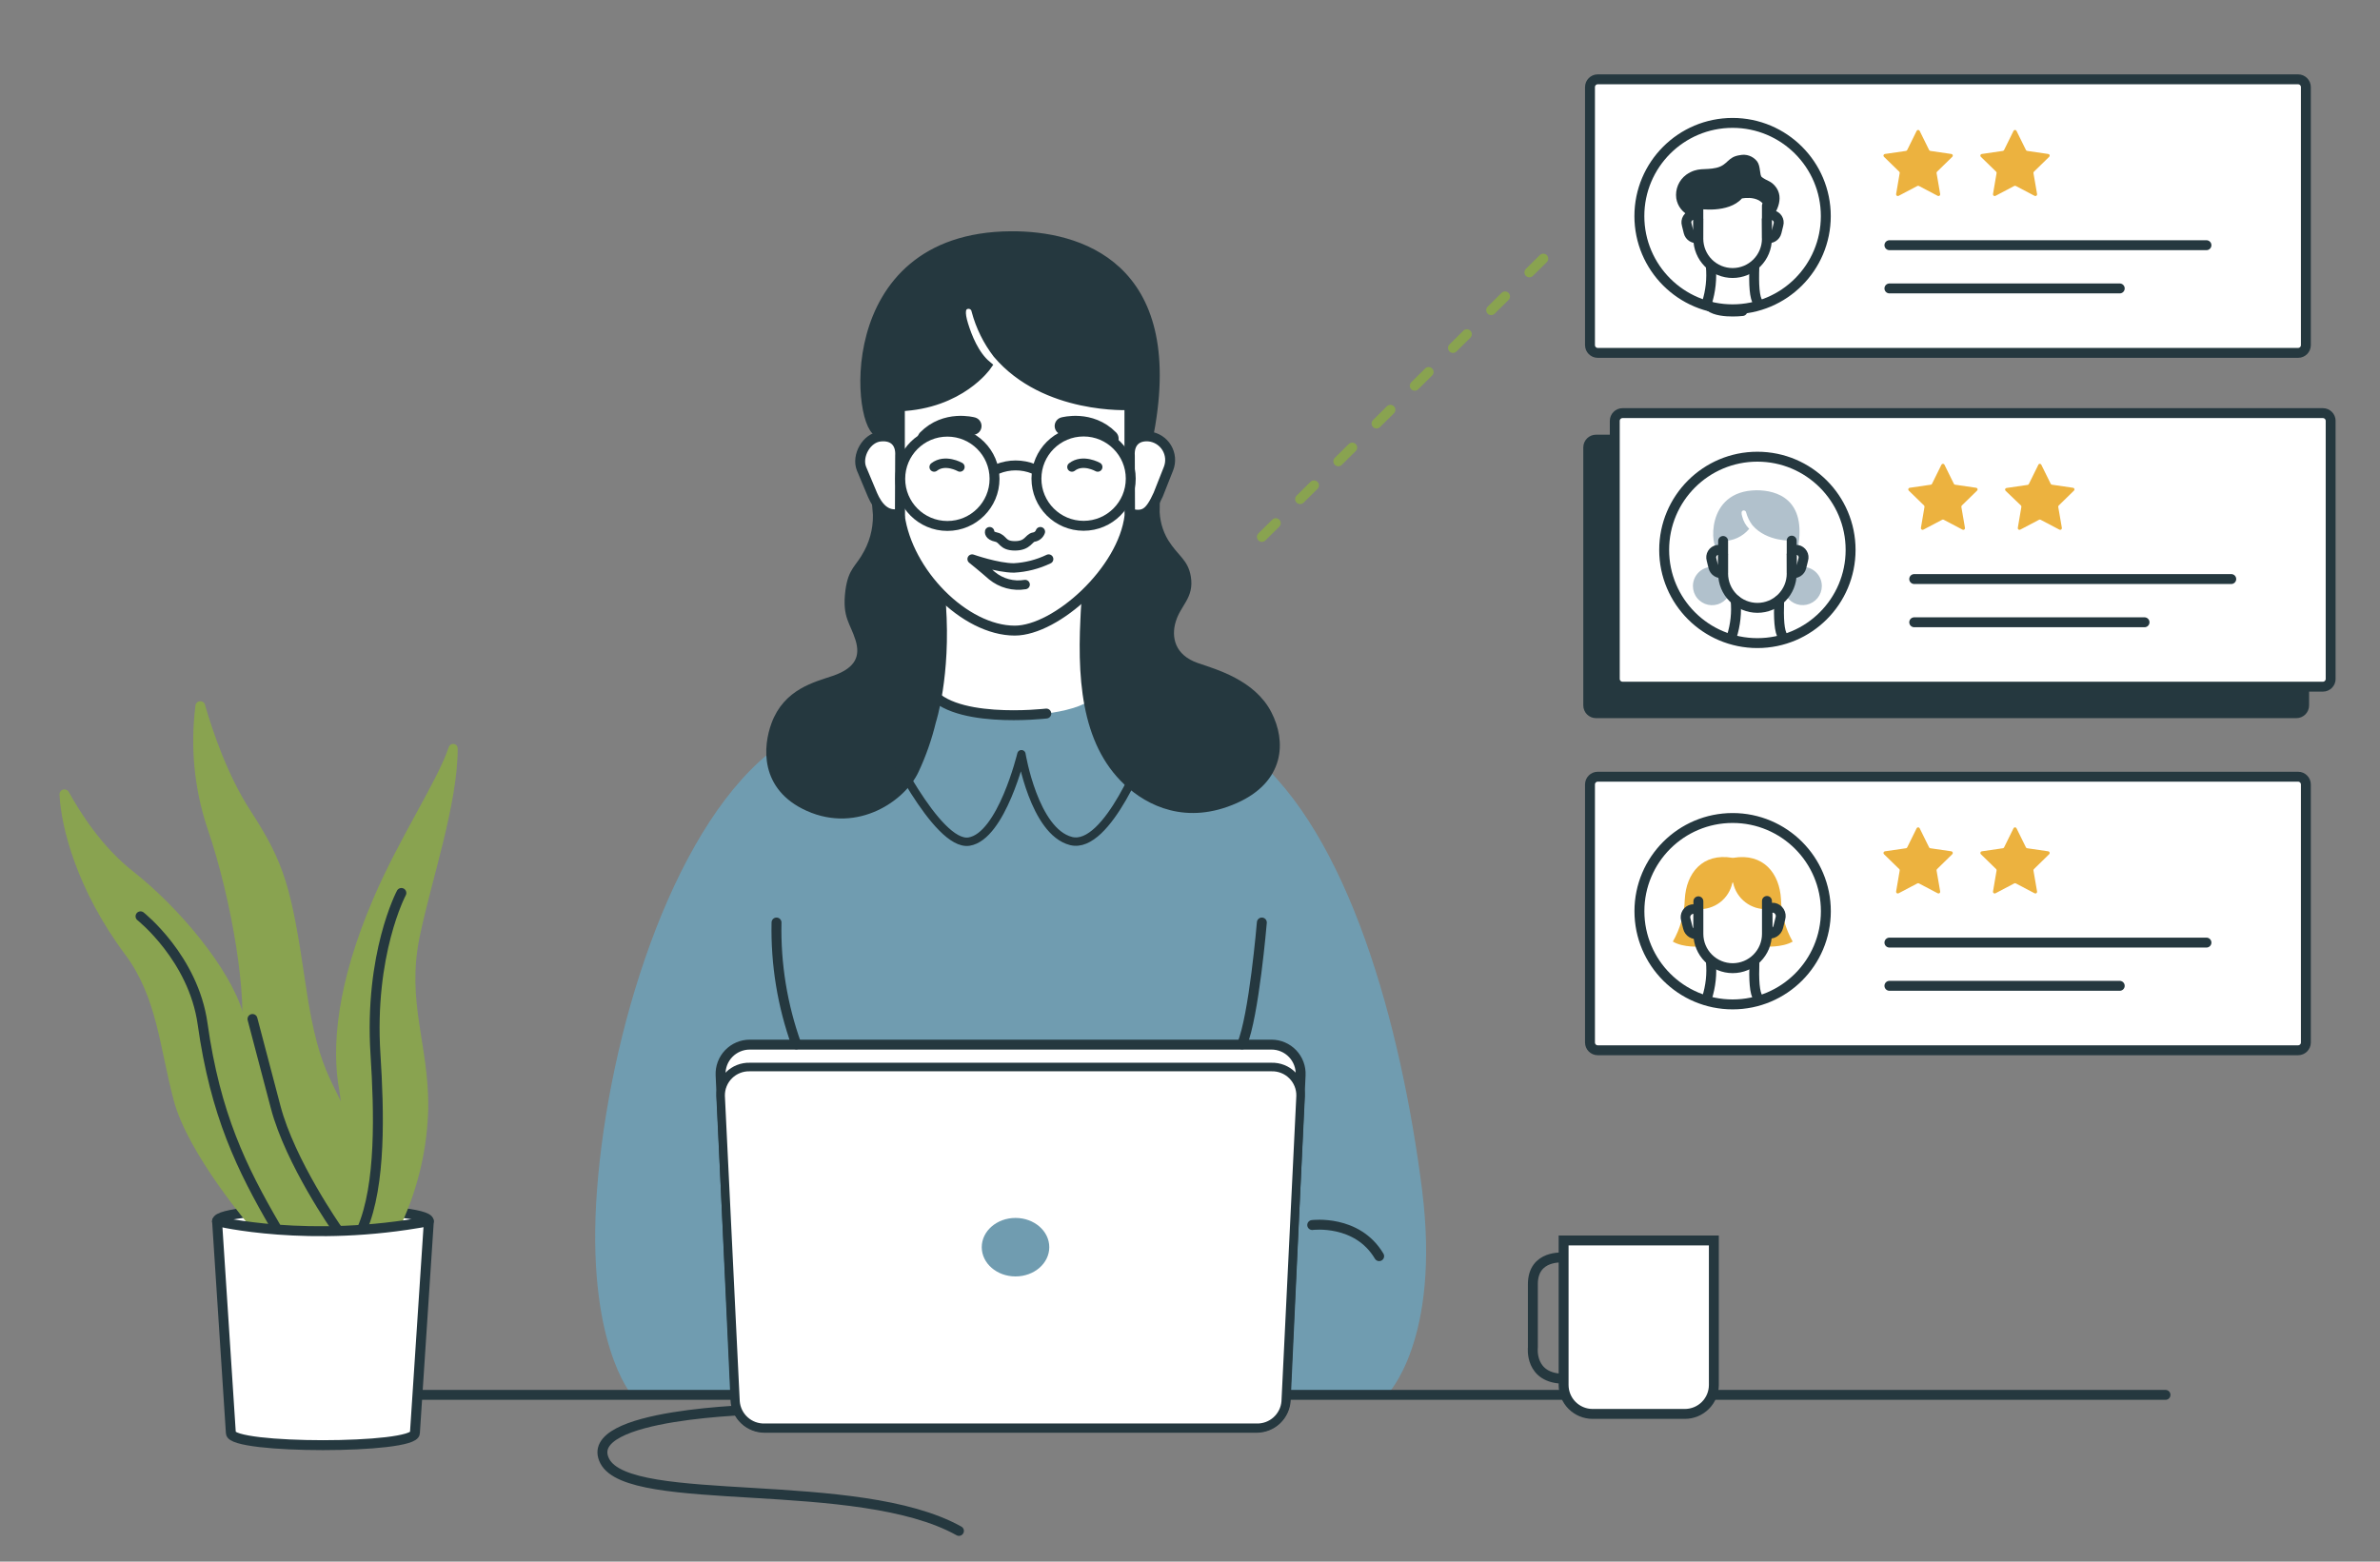 <svg width="480" height="315" viewBox="0 0 480 315" fill="none" xmlns="http://www.w3.org/2000/svg">
<rect x="0" y="0" width="480" height="315" fill="#808080" stroke="none"/>
<g clip-path="url(#clip0_922_13331)">
<path d="M463.13 88.68H321.89C321.023 88.68 320.32 89.383 320.32 90.25V142.29C320.32 143.157 321.023 143.86 321.89 143.86H463.13C463.997 143.86 464.7 143.157 464.7 142.29V90.25C464.7 89.383 463.997 88.68 463.13 88.68Z" fill="#25383F" stroke="#25383F" stroke-width="2" stroke-miterlimit="10"/>
<path d="M468.48 83.33H327.24C326.373 83.33 325.67 84.033 325.67 84.9V136.94C325.67 137.807 326.373 138.51 327.24 138.51H468.48C469.347 138.51 470.05 137.807 470.05 136.94V84.9C470.05 84.033 469.347 83.33 468.48 83.33Z" fill="white" stroke="#25383F" stroke-width="2" stroke-miterlimit="10"/>
<path d="M392.16 93.74L394.06 97.59C394.081 97.64 394.116 97.683 394.16 97.715C394.204 97.746 394.256 97.766 394.31 97.77L398.56 98.39C398.622 98.398 398.681 98.424 398.729 98.465C398.777 98.505 398.812 98.558 398.831 98.618C398.85 98.678 398.852 98.742 398.835 98.802C398.819 98.863 398.786 98.918 398.74 98.96L395.67 101.96C395.63 101.998 395.6 102.045 395.583 102.098C395.566 102.15 395.561 102.206 395.57 102.26L396.3 106.49C396.308 106.551 396.3 106.614 396.275 106.671C396.251 106.728 396.211 106.777 396.161 106.813C396.11 106.849 396.051 106.871 395.989 106.876C395.927 106.88 395.865 106.868 395.81 106.84L392.01 104.84C391.964 104.811 391.91 104.795 391.855 104.795C391.8 104.795 391.746 104.811 391.7 104.84L387.9 106.84C387.845 106.868 387.783 106.88 387.721 106.876C387.659 106.871 387.6 106.849 387.549 106.813C387.499 106.777 387.459 106.728 387.434 106.671C387.41 106.614 387.401 106.551 387.41 106.49L388.13 102.26C388.141 102.207 388.139 102.151 388.123 102.099C388.107 102.046 388.079 101.999 388.04 101.96L384.96 98.96C384.914 98.917 384.88 98.861 384.865 98.8C384.849 98.739 384.851 98.674 384.871 98.614C384.891 98.554 384.928 98.501 384.978 98.461C385.027 98.421 385.087 98.397 385.15 98.39L389.4 97.77C389.454 97.764 389.505 97.745 389.549 97.713C389.593 97.682 389.628 97.639 389.65 97.59L391.55 93.74C391.578 93.683 391.621 93.635 391.675 93.602C391.729 93.568 391.791 93.55 391.855 93.55C391.918 93.55 391.981 93.568 392.035 93.602C392.088 93.635 392.132 93.683 392.16 93.74V93.74Z" fill="#ECB23F"/>
<path d="M411.69 93.74L413.59 97.59C413.615 97.639 413.652 97.682 413.697 97.713C413.742 97.745 413.795 97.764 413.85 97.77L418.09 98.39C418.153 98.397 418.213 98.421 418.262 98.461C418.312 98.501 418.348 98.554 418.368 98.614C418.388 98.674 418.391 98.739 418.375 98.8C418.359 98.861 418.326 98.917 418.28 98.96L415.21 101.96C415.17 101.998 415.14 102.045 415.123 102.098C415.106 102.15 415.101 102.206 415.11 102.26L415.84 106.49C415.848 106.552 415.84 106.614 415.815 106.671C415.791 106.728 415.751 106.777 415.701 106.813C415.65 106.849 415.591 106.871 415.529 106.876C415.467 106.88 415.405 106.868 415.35 106.84L411.55 104.84C411.504 104.811 411.45 104.795 411.395 104.795C411.34 104.795 411.286 104.811 411.24 104.84L407.44 106.84C407.385 106.868 407.323 106.88 407.261 106.876C407.199 106.871 407.14 106.849 407.089 106.813C407.039 106.777 406.999 106.728 406.975 106.671C406.95 106.614 406.942 106.552 406.95 106.49L407.67 102.26C407.679 102.207 407.675 102.152 407.659 102.1C407.644 102.048 407.617 102 407.58 101.96L404.49 99C404.444 98.957 404.411 98.901 404.395 98.84C404.379 98.779 404.381 98.714 404.401 98.654C404.421 98.594 404.458 98.541 404.508 98.501C404.557 98.461 404.617 98.437 404.68 98.43L408.93 97.81C408.984 97.805 409.035 97.785 409.079 97.753C409.123 97.722 409.158 97.679 409.18 97.63L411.08 93.78C411.101 93.718 411.139 93.663 411.191 93.623C411.243 93.583 411.306 93.559 411.371 93.555C411.437 93.551 411.502 93.566 411.559 93.599C411.616 93.632 411.661 93.681 411.69 93.74V93.74Z" fill="#ECB23F"/>
<path d="M386.06 116.8H450" stroke="#25383F" stroke-width="2" stroke-miterlimit="10" stroke-linecap="round"/>
<path d="M386.06 125.52H432.51" stroke="#25383F" stroke-width="2" stroke-miterlimit="10" stroke-linecap="round"/>
<path d="M463.48 156.67H322.24C321.373 156.67 320.67 157.373 320.67 158.24V210.28C320.67 211.147 321.373 211.85 322.24 211.85H463.48C464.347 211.85 465.05 211.147 465.05 210.28V158.24C465.05 157.373 464.347 156.67 463.48 156.67Z" fill="white" stroke="#25383F" stroke-width="2" stroke-miterlimit="10"/>
<path d="M387.16 167.07L389.06 170.92C389.081 170.97 389.116 171.013 389.16 171.045C389.204 171.076 389.256 171.096 389.31 171.1L393.56 171.72C393.622 171.73 393.68 171.758 393.728 171.799C393.775 171.841 393.81 171.895 393.829 171.955C393.847 172.015 393.849 172.079 393.833 172.14C393.818 172.201 393.785 172.256 393.74 172.3L390.67 175.3C390.63 175.338 390.6 175.386 390.583 175.438C390.566 175.49 390.561 175.546 390.57 175.6L391.3 179.83C391.311 179.892 391.304 179.956 391.28 180.015C391.256 180.073 391.217 180.124 391.166 180.161C391.115 180.199 391.055 180.221 390.992 180.226C390.929 180.231 390.866 180.219 390.81 180.19L387.01 178.19C386.962 178.166 386.909 178.153 386.855 178.153C386.801 178.153 386.748 178.166 386.7 178.19L382.9 180.19C382.844 180.219 382.781 180.231 382.718 180.226C382.655 180.221 382.595 180.199 382.544 180.161C382.493 180.124 382.453 180.073 382.43 180.015C382.406 179.956 382.399 179.892 382.41 179.83L383.13 175.6C383.141 175.547 383.139 175.491 383.123 175.439C383.107 175.386 383.079 175.339 383.04 175.3L379.96 172.3C379.914 172.256 379.882 172.199 379.867 172.138C379.852 172.076 379.855 172.011 379.874 171.951C379.894 171.891 379.93 171.837 379.979 171.796C380.028 171.755 380.087 171.729 380.15 171.72L384.4 171.1C384.454 171.094 384.505 171.075 384.549 171.043C384.593 171.012 384.628 170.969 384.65 170.92L386.55 167.07C386.578 167.013 386.621 166.965 386.675 166.932C386.729 166.898 386.791 166.88 386.855 166.88C386.918 166.88 386.981 166.898 387.035 166.932C387.088 166.965 387.132 167.013 387.16 167.07Z" fill="#ECB23F"/>
<path d="M406.69 167.07L408.59 170.92C408.615 170.969 408.652 171.012 408.697 171.043C408.742 171.075 408.795 171.094 408.85 171.1L413.09 171.72C413.153 171.729 413.212 171.755 413.261 171.796C413.31 171.837 413.346 171.89 413.366 171.951C413.385 172.011 413.388 172.076 413.373 172.138C413.358 172.199 413.325 172.256 413.28 172.3L410.21 175.3C410.17 175.338 410.14 175.385 410.123 175.438C410.106 175.49 410.101 175.546 410.11 175.6L410.84 179.83C410.851 179.892 410.844 179.956 410.82 180.015C410.797 180.073 410.757 180.124 410.706 180.161C410.655 180.199 410.595 180.221 410.532 180.226C410.469 180.231 410.406 180.219 410.35 180.19L406.55 178.19C406.502 178.165 406.449 178.153 406.395 178.153C406.341 178.153 406.288 178.165 406.24 178.19L402.44 180.19C402.384 180.219 402.321 180.231 402.258 180.226C402.195 180.221 402.135 180.199 402.084 180.161C402.033 180.124 401.993 180.073 401.97 180.015C401.946 179.956 401.939 179.892 401.95 179.83L402.67 175.6C402.679 175.546 402.675 175.492 402.659 175.44C402.644 175.388 402.617 175.34 402.58 175.3L399.5 172.3C399.455 172.256 399.422 172.199 399.407 172.138C399.392 172.076 399.395 172.011 399.414 171.951C399.434 171.89 399.47 171.837 399.519 171.796C399.568 171.755 399.627 171.729 399.69 171.72L403.94 171.1C403.994 171.094 404.045 171.075 404.089 171.043C404.133 171.012 404.168 170.969 404.19 170.92L406.09 167.07C406.116 167.013 406.159 166.964 406.212 166.93C406.265 166.896 406.327 166.877 406.39 166.877C406.453 166.877 406.515 166.896 406.568 166.93C406.621 166.964 406.664 167.013 406.69 167.07Z" fill="#ECB23F"/>
<path d="M381.06 190.13H445" stroke="#25383F" stroke-width="2" stroke-miterlimit="10" stroke-linecap="round"/>
<path d="M381.06 198.85H427.51" stroke="#25383F" stroke-width="2" stroke-miterlimit="10" stroke-linecap="round"/>
<path d="M463.48 16H322.24C321.373 16 320.67 16.703 320.67 17.57V69.61C320.67 70.477 321.373 71.18 322.24 71.18H463.48C464.347 71.18 465.05 70.477 465.05 69.61V17.57C465.05 16.703 464.347 16 463.48 16Z" fill="white" stroke="#25383F" stroke-width="2" stroke-miterlimit="10"/>
<path d="M279.74 281.36H203.6L203.55 281.29V281.36H127.41C127.41 281.36 118.07 270.62 120.41 239.96C122.78 208.65 135.21 168.12 155.06 151.96C174.91 135.8 203.58 135.47 203.58 135.47V135.56L203.63 135.47C203.63 135.47 232.32 135.8 252.15 151.96C271.98 168.12 282.57 206.68 286.8 239.96C290.64 270.47 279.74 281.36 279.74 281.36Z" fill="#709CB0"/>
<path d="M221.72 138.43C221.72 146.3 187.01 146.3 187.01 138.43C190.01 131.13 190.13 128.65 189.39 116.83H219.33C218.56 131.59 218.91 134.61 221.72 138.43Z" fill="white"/>
<path d="M211.02 143.93C211.02 143.93 190.83 146.3 187.02 138.43C190.02 131.13 190.14 128.65 189.4 116.83H219.34C218.57 131.59 218.92 134.61 221.73 138.43" stroke="#25383F" stroke-width="2" stroke-miterlimit="10" stroke-linecap="round"/>
<path d="M204.66 127.2C194.55 127.2 183.04 115.54 181.46 104V67.09C181.46 65.52 182.084 64.014 183.194 62.904C184.304 61.794 185.81 61.17 187.38 61.17H220.81C222.667 61.17 224.447 61.907 225.76 63.22C227.073 64.533 227.81 66.313 227.81 68.17V104C226.49 115.14 212.99 127.2 204.66 127.2Z" fill="white" stroke="#25383F" stroke-width="2" stroke-miterlimit="10"/>
<path d="M181.49 103.6C178.62 104.31 176.97 102.1 175.98 99.85L173.74 94.51C172.74 91.97 174.74 88.24 177.65 88.04C180.23 87.81 181.71 89.36 181.54 91.94L181.49 103.6Z" fill="white" stroke="#25383F" stroke-width="2" stroke-miterlimit="10"/>
<path d="M227.91 103.6C230.78 104.31 231.91 103.46 233.59 99.77L235.67 94.51C235.935 93.829 236.04 93.097 235.977 92.369C235.914 91.641 235.685 90.938 235.307 90.313C234.929 89.688 234.413 89.158 233.798 88.764C233.183 88.37 232.486 88.122 231.76 88.04C229.17 87.81 227.7 89.36 227.87 91.94L227.91 103.6Z" fill="white" stroke="#25383F" stroke-width="2" stroke-miterlimit="10"/>
<path d="M61.12 281.36H436.74" stroke="#25383F" stroke-width="2" stroke-miterlimit="10" stroke-linecap="round"/>
<path d="M253.4 288H154.22C152.704 288.002 151.245 287.418 150.148 286.371C149.051 285.324 148.4 283.895 148.33 282.38L145.33 216.87C145.294 216.074 145.419 215.279 145.698 214.533C145.978 213.787 146.406 213.105 146.957 212.529C147.507 211.954 148.169 211.495 148.902 211.183C149.635 210.87 150.423 210.709 151.22 210.71H256.43C257.226 210.709 258.015 210.87 258.747 211.183C259.479 211.496 260.14 211.954 260.69 212.53C261.24 213.106 261.667 213.788 261.945 214.534C262.224 215.28 262.348 216.075 262.31 216.87L259.31 282.38C259.24 283.898 258.586 285.331 257.485 286.378C256.384 287.426 254.92 288.007 253.4 288V288Z" fill="white" stroke="#25383F" stroke-width="2" stroke-miterlimit="10"/>
<path d="M156.61 186.08C156.429 194.449 157.785 202.78 160.61 210.66" stroke="#25383F" stroke-width="2" stroke-miterlimit="10" stroke-linecap="round"/>
<path d="M254.49 186.08C254.49 186.08 252.9 205.01 250.49 210.66" stroke="#25383F" stroke-width="2" stroke-miterlimit="10" stroke-linecap="round"/>
<path d="M264.65 247.1C264.65 247.1 273.72 245.91 278.15 253.38" stroke="#25383F" stroke-width="2" stroke-miterlimit="10" stroke-linecap="round"/>
<path d="M46.56 289.05C46.56 292.32 83.68 292.32 83.68 289.05L86.49 246.33C86.49 243.09 43.78 243.09 43.78 246.33L46.56 289.05Z" fill="white" stroke="#25383F" stroke-width="2" stroke-miterlimit="10"/>
<path d="M50.68 247.67C50.68 247.67 37.95 232.9 35.05 222C32.15 211.1 31.7 201.18 25.21 192.49C15.51 179.49 12.33 166.92 12 160.31C11.981 160.079 12.044 159.848 12.176 159.658C12.309 159.468 12.503 159.329 12.727 159.267C12.95 159.204 13.188 159.221 13.4 159.315C13.613 159.408 13.786 159.573 13.89 159.78C16.1 163.78 20.48 170.78 26.78 175.72C36.17 183.1 46.35 195.35 49 204.3C52.6 216.45 52.93 226.47 54.94 231.38C56.95 236.29 60.76 242.76 58.94 248.25" fill="#89A350"/>
<path d="M41.4 142.37C41.389 142.239 41.353 142.111 41.293 141.993C41.233 141.876 41.151 141.772 41.051 141.686C40.95 141.601 40.834 141.536 40.709 141.495C40.583 141.455 40.451 141.439 40.32 141.45C40.189 141.46 40.061 141.497 39.943 141.557C39.826 141.617 39.722 141.699 39.636 141.799C39.551 141.9 39.486 142.016 39.446 142.141C39.405 142.267 39.389 142.399 39.4 142.53C38.375 150.715 39.181 159.025 41.76 166.86C46.92 181.86 50.05 201.96 48.48 209.79C46.91 217.62 58.76 247.89 58.76 247.89H67.97C69.977 245.187 71.321 242.051 71.896 238.734C72.471 235.416 72.26 232.011 71.28 228.79C67.92 217.69 64.58 218.71 61.67 198.79C58.76 178.87 57.42 174.21 50.49 163.48C45.94 156.49 42.93 147.64 41.4 142.37Z" fill="#89A350"/>
<path d="M28.34 184.83C28.34 184.83 39 193.25 40.86 206.52C43.43 224.82 48.72 235.67 55.59 247.46" stroke="#25383F" stroke-width="2" stroke-miterlimit="10" stroke-linecap="round"/>
<path d="M81.07 246.65C84.386 239.376 86.189 231.503 86.37 223.51C86.51 210.69 81.91 202.14 84.64 188.96C87.02 177.45 92.32 162.19 92.31 150.96C92.308 150.743 92.229 150.534 92.088 150.369C91.946 150.205 91.751 150.096 91.537 150.061C91.323 150.026 91.103 150.068 90.917 150.18C90.731 150.291 90.591 150.465 90.52 150.67C88.16 157.67 80.61 168.83 75.28 181.28C67.88 198.54 66.82 211.28 68.43 219.95C70.04 228.62 66.24 248.16 66.24 248.16C71.226 248.256 76.206 247.749 81.07 246.65Z" fill="#89A350"/>
<path d="M80.95 180.12C80.95 180.12 74.42 192.37 75.73 212.72C76.47 224.28 76.86 238.95 73.03 247.89" stroke="#25383F" stroke-width="2" stroke-miterlimit="10" stroke-linecap="round"/>
<path d="M43.76 246.33C43.76 246.33 62.32 250.87 86.47 246.33" stroke="#25383F" stroke-width="2" stroke-miterlimit="10" stroke-linecap="round"/>
<path d="M50.92 205.54L55.59 223.29C58.52 234.46 67.95 247.89 67.95 247.89" stroke="#25383F" stroke-width="2" stroke-miterlimit="10" stroke-linecap="round"/>
<path d="M171.49 119.25C170.85 124.37 172.36 125.19 173.49 128.8C174.62 132.41 173.56 135.47 168.29 137.27C164.63 138.52 158.87 139.81 156.52 146.27C154.96 150.55 154.13 158.63 163.12 162.65C172.87 167.01 181.86 160.65 184.35 155.26C185.821 152.114 186.97 148.827 187.78 145.45C187.78 145.45 190.78 136.31 189.78 122.05C185.683 116.764 182.694 110.707 180.99 104.24C180.99 104.24 179.25 105.75 176.99 102.7C177.269 105.765 176.647 108.844 175.2 111.56C173.4 115 172.07 114.94 171.49 119.25Z" fill="#25383F" stroke="#25383F" stroke-width="2" stroke-miterlimit="10" stroke-linecap="round"/>
<path d="M239.18 116.45C239.82 120.27 237.3 121.45 236.18 125.06C235.06 128.67 236.05 132.91 241.32 134.71C244.98 135.96 252.39 138.03 255.52 144.12C258.37 149.65 258.08 157.03 249.09 161.05C239.34 165.41 231.86 161.62 227.49 157.55C218.96 149.55 218.1 136.41 219.06 122.15C219.06 122.15 227.06 112.77 228.06 103.44C228.06 103.44 229.86 105.44 232.87 102.44C232.817 104.933 233.476 107.389 234.77 109.52C236.86 112.83 238.68 113.43 239.18 116.45Z" fill="#25383F" stroke="#25383F" stroke-width="2" stroke-miterlimit="10" stroke-linecap="round"/>
<path d="M203.81 47.65C217.44 47.54 237.97 53.52 231.76 87.08C231.76 87.08 228.6 86.9 227.85 89.21V81.71C227.85 81.71 210.85 82.71 201.2 71.32C199.227 68.747 197.78 65.811 196.94 62.68C196.908 62.455 196.829 62.24 196.708 62.048C196.587 61.856 196.427 61.691 196.238 61.565C196.05 61.438 195.837 61.353 195.613 61.314C195.389 61.276 195.16 61.284 194.94 61.34C193.61 61.68 193.53 63.1 194.28 65.53C195.03 67.96 196.46 71.65 198.98 73.75C198.98 73.75 193.66 81.46 181.44 81.96V89.21C181.146 88.457 180.592 87.834 179.879 87.454C179.165 87.074 178.339 86.963 177.55 87.14C173.1 87.71 168.41 47.94 203.81 47.65Z" fill="#25383F" stroke="#25383F" stroke-width="2" stroke-miterlimit="10" stroke-linecap="round"/>
<path d="M231.12 150.86C231.12 150.86 223.44 171.54 216 169.64C208.56 167.74 206 152.13 206 152.13C206 152.13 202 168.71 195.44 169.76C188.88 170.81 178.44 148.76 178.44 148.76" stroke="#25383F" stroke-width="1.69" stroke-linecap="round" stroke-linejoin="round"/>
<path d="M153.35 284.32C153.35 284.32 116.94 284.99 121.97 294.72C127 304.45 172.97 297.4 193.4 308.8" stroke="#25383F" stroke-width="2" stroke-miterlimit="10" stroke-linecap="round"/>
<path d="M353.82 53.77C353.69 57.38 353.82 60.11 354.6 61.1" stroke="#25383F" stroke-width="2" stroke-linecap="round" stroke-linejoin="round"/>
<path d="M351.41 62.74C351.41 62.74 345.41 63.45 344.25 61.1C345.006 58.721 345.275 56.215 345.04 53.73" stroke="#25383F" stroke-width="2" stroke-linecap="round" stroke-linejoin="round"/>
<path d="M357.59 43.59C357.59 43.59 360.32 40.09 357.91 37.42C356.98 36.42 356.42 36.53 355.35 35.74C354.82 35.35 355.14 33.54 354.35 32.52C353.946 32.013 353.407 31.629 352.795 31.414C352.183 31.198 351.523 31.159 350.89 31.3C348.36 31.65 348.52 33.3 346.15 33.85C343.78 34.4 342.42 33.62 340.07 35.25C339.344 35.79 338.776 36.514 338.424 37.347C338.073 38.181 337.95 39.093 338.07 39.99C338.192 40.787 338.52 41.539 339.022 42.17C339.523 42.802 340.181 43.291 340.93 43.59L342.55 43.74V42.12C342.55 42.12 348.55 43.12 351.31 40.03C351.31 40.03 356.31 38.94 356.36 43.59H357.59Z" fill="#25383F"/>
<path d="M342.49 48C342.079 48.1 341.645 48.033 341.284 47.813C340.922 47.594 340.662 47.24 340.56 46.83L340.18 45.29C340.117 45.087 340.098 44.873 340.123 44.662C340.149 44.451 340.219 44.248 340.328 44.066C340.438 43.883 340.585 43.726 340.759 43.605C340.933 43.483 341.131 43.4 341.34 43.36V43.36C341.499 43.332 341.662 43.342 341.815 43.391C341.969 43.439 342.109 43.523 342.223 43.637C342.337 43.751 342.421 43.891 342.47 44.045C342.518 44.198 342.528 44.361 342.5 44.52L342.49 48Z" stroke="#25383F" stroke-width="2" stroke-linecap="round" stroke-linejoin="round"/>
<path d="M356.37 48C356.781 48.1 357.215 48.032 357.576 47.813C357.938 47.594 358.198 47.24 358.3 46.83L358.68 45.29C358.736 45.087 358.749 44.875 358.719 44.667C358.688 44.459 358.615 44.26 358.503 44.082C358.391 43.904 358.243 43.752 358.068 43.634C357.894 43.517 357.697 43.437 357.49 43.4V43.4C357.332 43.373 357.17 43.385 357.018 43.434C356.866 43.484 356.727 43.569 356.615 43.682C356.502 43.796 356.418 43.935 356.37 44.088C356.323 44.24 356.312 44.402 356.34 44.56L356.37 48Z" stroke="#25383F" stroke-width="2" stroke-linecap="round" stroke-linejoin="round"/>
<path d="M356.35 41.51V48.16C356.347 49.992 355.618 51.748 354.323 53.043C353.028 54.339 351.272 55.067 349.44 55.07C347.606 55.07 345.848 54.342 344.55 53.047C343.253 51.751 342.523 49.993 342.52 48.16V41.59" stroke="#25383F" stroke-width="2" stroke-linecap="round" stroke-linejoin="round"/>
<path d="M349.43 62.39C359.813 62.39 368.23 53.973 368.23 43.59C368.23 33.207 359.813 24.79 349.43 24.79C339.047 24.79 330.63 33.207 330.63 43.59C330.63 53.973 339.047 62.39 349.43 62.39Z" stroke="#25383F" stroke-width="2" stroke-miterlimit="10" stroke-linecap="round"/>
<path d="M354.43 129.72C364.813 129.72 373.23 121.303 373.23 110.92C373.23 100.537 364.813 92.12 354.43 92.12C344.047 92.12 335.63 100.537 335.63 110.92C335.63 121.303 344.047 129.72 354.43 129.72Z" fill="white"/>
<path d="M367.43 118.2C367.428 119.083 367.125 119.938 366.57 120.625C366.015 121.311 365.242 121.787 364.379 121.974C363.516 122.161 362.616 122.047 361.826 121.652C361.037 121.256 360.407 120.603 360.04 119.8C360.914 118.61 361.374 117.166 361.35 115.69C361.808 115.746 362.271 115.642 362.661 115.396C363.051 115.15 363.344 114.777 363.49 114.34H363.56C364.585 114.34 365.568 114.746 366.293 115.47C367.019 116.194 367.427 117.175 367.43 118.2Z" fill="#B1C1CC"/>
<path d="M341.43 118.2C341.426 119.084 341.726 119.943 342.28 120.633C342.834 121.323 343.608 121.801 344.472 121.988C345.336 122.176 346.239 122.061 347.029 121.662C347.818 121.264 348.447 120.607 348.81 119.8C347.945 118.605 347.486 117.165 347.5 115.69C347.044 115.744 346.583 115.639 346.195 115.393C345.808 115.147 345.516 114.775 345.37 114.34H345.29C344.267 114.343 343.287 114.75 342.563 115.474C341.84 116.197 341.433 117.177 341.43 118.2Z" fill="#B1C1CC"/>
<path d="M358.82 121.1C358.7 124.72 358.82 127.44 359.6 128.44" stroke="#25383F" stroke-width="2" stroke-linecap="round" stroke-linejoin="round"/>
<path d="M349.25 128.44C350.011 126.059 350.28 123.548 350.04 121.06" stroke="#25383F" stroke-width="2" stroke-linecap="round" stroke-linejoin="round"/>
<path d="M354.26 98.89C358.32 98.89 364.45 100.64 362.59 110.64C362.59 110.64 361.65 110.64 361.43 111.28V109.05C361.43 109.05 356.36 109.35 353.43 105.95C352.845 105.18 352.413 104.304 352.16 103.37C352.151 103.304 352.128 103.24 352.092 103.183C352.057 103.126 352.01 103.077 351.954 103.039C351.898 103.001 351.835 102.976 351.769 102.964C351.703 102.952 351.635 102.954 351.57 102.97C351.18 103.07 351.15 103.5 351.38 104.22C351.614 105.149 352.098 105.997 352.78 106.67C352.143 107.439 351.344 108.057 350.439 108.481C349.535 108.904 348.548 109.123 347.55 109.12V111.28C347.464 111.054 347.3 110.867 347.086 110.753C346.873 110.639 346.626 110.606 346.39 110.66C345.11 110.83 343.71 99 354.26 98.89Z" fill="#B1C1CC"/>
<path d="M347.49 115.57C347.079 115.67 346.645 115.603 346.284 115.383C345.922 115.164 345.662 114.811 345.56 114.4L345.18 112.86C345.119 112.656 345.101 112.442 345.128 112.231C345.155 112.02 345.226 111.817 345.336 111.635C345.446 111.453 345.593 111.296 345.768 111.175C345.943 111.054 346.141 110.97 346.35 110.93V110.93C346.508 110.905 346.67 110.918 346.822 110.969C346.974 111.019 347.111 111.105 347.223 111.22C347.335 111.335 347.417 111.474 347.464 111.627C347.51 111.781 347.519 111.943 347.49 112.1V115.57Z" stroke="#25383F" stroke-width="2" stroke-linecap="round" stroke-linejoin="round"/>
<path d="M361.37 115.57C361.574 115.621 361.785 115.631 361.993 115.599C362.2 115.568 362.399 115.496 362.579 115.387C362.758 115.278 362.914 115.135 363.038 114.965C363.162 114.796 363.251 114.604 363.3 114.4L363.68 112.86C363.741 112.657 363.759 112.443 363.733 112.233C363.707 112.022 363.637 111.82 363.527 111.638C363.418 111.456 363.272 111.299 363.099 111.177C362.925 111.055 362.728 110.971 362.52 110.93V110.93C362.36 110.901 362.196 110.912 362.042 110.96C361.887 111.009 361.747 111.095 361.632 111.21C361.518 111.325 361.434 111.466 361.386 111.621C361.339 111.776 361.33 111.941 361.36 112.1L361.37 115.57Z" stroke="#25383F" stroke-width="2" stroke-linecap="round" stroke-linejoin="round"/>
<path d="M361.35 109.05V115.69C361.351 116.598 361.174 117.498 360.827 118.337C360.48 119.177 359.971 119.94 359.33 120.583C358.688 121.225 357.926 121.735 357.087 122.083C356.248 122.431 355.348 122.61 354.44 122.61V122.61C352.605 122.61 350.845 121.881 349.547 120.583C348.249 119.286 347.52 117.525 347.52 115.69V109.12" stroke="#25383F" stroke-width="2" stroke-linecap="round" stroke-linejoin="round"/>
<path d="M354.43 129.72C364.813 129.72 373.23 121.303 373.23 110.92C373.23 100.537 364.813 92.12 354.43 92.12C344.047 92.12 335.63 100.537 335.63 110.92C335.63 121.303 344.047 129.72 354.43 129.72Z" stroke="#25383F" stroke-width="2" stroke-miterlimit="10" stroke-linecap="round"/>
<path d="M349.44 202.6C359.823 202.6 368.24 194.183 368.24 183.8C368.24 173.417 359.823 165 349.44 165C339.057 165 330.64 173.417 330.64 183.8C330.64 194.183 339.057 202.6 349.44 202.6Z" fill="white"/>
<path d="M361.55 189.93C359.42 191.17 355.99 190.93 355.99 190.93L356.47 188.4L358.07 187.78C358.414 186.785 358.652 185.755 358.78 184.71C358.78 183.84 356.47 183.37 356.47 183.37C354.873 183.464 353.295 182.982 352.023 182.011C350.751 181.041 349.87 179.646 349.54 178.08L349.49 178L349.38 178.08C349.052 179.647 348.171 181.043 346.899 182.014C345.627 182.985 344.048 183.466 342.45 183.37C342.45 183.37 340.17 183.84 340.14 184.71C340.268 185.755 340.506 186.785 340.85 187.78L342.45 188.4L342.93 190.93C342.93 190.93 339.51 191.2 337.38 189.93C338.868 187.33 339.695 184.404 339.79 181.41C340.06 176.12 343.38 172 349.38 173.03H349.49H349.59C355.59 172.03 358.92 176.12 359.19 181.41C359.269 184.4 360.08 187.325 361.55 189.93Z" fill="#ECB23F"/>
<path d="M353.83 194C353.71 197.62 353.83 200.34 354.61 201.34" stroke="#25383F" stroke-width="2" stroke-linecap="round" stroke-linejoin="round"/>
<path d="M344.26 201.32C345.021 198.939 345.29 196.428 345.05 193.94" stroke="#25383F" stroke-width="2" stroke-linecap="round" stroke-linejoin="round"/>
<path d="M342.49 188.41C342.047 188.519 341.579 188.447 341.189 188.211C340.799 187.974 340.519 187.593 340.41 187.15L339.99 185.48C339.924 185.259 339.906 185.027 339.935 184.799C339.965 184.57 340.042 184.35 340.162 184.153C340.281 183.957 340.441 183.787 340.63 183.656C340.819 183.524 341.034 183.434 341.26 183.39V183.39C341.432 183.357 341.61 183.367 341.777 183.419C341.945 183.471 342.097 183.563 342.22 183.687C342.344 183.812 342.435 183.965 342.485 184.133C342.536 184.3 342.544 184.478 342.51 184.65L342.49 188.41Z" fill="white" stroke="#25383F" stroke-width="1.93" stroke-linecap="round" stroke-linejoin="round"/>
<path d="M356.49 188.28C356.947 188.392 357.43 188.318 357.833 188.074C358.236 187.83 358.526 187.437 358.64 186.98L359.07 185.26C359.137 185.033 359.156 184.795 359.126 184.561C359.096 184.326 359.017 184.1 358.894 183.898C358.772 183.696 358.609 183.521 358.415 183.385C358.222 183.25 358.002 183.156 357.77 183.11V183.11C357.592 183.075 357.408 183.085 357.235 183.138C357.062 183.191 356.904 183.286 356.777 183.415C356.649 183.543 356.555 183.701 356.503 183.875C356.452 184.049 356.444 184.232 356.48 184.41L356.49 188.28Z" fill="white" stroke="#25383F" stroke-width="1.99" stroke-linecap="round" stroke-linejoin="round"/>
<path d="M356.36 181.73V188.37C356.361 189.278 356.183 190.178 355.837 191.017C355.49 191.857 354.981 192.62 354.34 193.263C353.698 193.905 352.936 194.415 352.097 194.763C351.258 195.111 350.358 195.29 349.45 195.29V195.29C347.615 195.29 345.855 194.561 344.557 193.263C343.259 191.965 342.53 190.205 342.53 188.37V181.8" stroke="#25383F" stroke-width="2" stroke-linecap="round" stroke-linejoin="round"/>
<path d="M349.44 202.6C359.823 202.6 368.24 194.183 368.24 183.8C368.24 173.417 359.823 165 349.44 165C339.057 165 330.64 173.417 330.64 183.8C330.64 194.183 339.057 202.6 349.44 202.6Z" stroke="#25383F" stroke-width="2" stroke-miterlimit="10" stroke-linecap="round"/>
<path d="M254.5 108.3L312.37 51.06" stroke="#89A350" stroke-width="2" stroke-miterlimit="10" stroke-linecap="round" stroke-dasharray="3.94 6.9"/>
<path d="M387.16 26.4L389.06 30.25C389.083 30.3 389.117 30.343 389.161 30.377C389.205 30.41 389.256 30.432 389.31 30.44L393.56 31.06C393.622 31.068 393.681 31.094 393.729 31.134C393.777 31.175 393.812 31.228 393.831 31.288C393.85 31.348 393.852 31.412 393.835 31.472C393.819 31.533 393.786 31.587 393.74 31.63L390.67 34.63C390.63 34.666 390.6 34.712 390.583 34.762C390.565 34.813 390.561 34.867 390.57 34.92L391.3 39.15C391.311 39.212 391.304 39.276 391.28 39.335C391.256 39.393 391.217 39.444 391.166 39.481C391.115 39.519 391.055 39.541 390.992 39.546C390.929 39.551 390.866 39.539 390.81 39.51L387.01 37.51C386.962 37.485 386.909 37.473 386.855 37.473C386.801 37.473 386.748 37.485 386.7 37.51L382.9 39.51C382.844 39.539 382.781 39.551 382.718 39.546C382.655 39.541 382.595 39.519 382.544 39.481C382.493 39.444 382.453 39.393 382.43 39.335C382.406 39.276 382.399 39.212 382.41 39.15L383.13 34.92C383.141 34.868 383.139 34.814 383.123 34.763C383.107 34.712 383.079 34.666 383.04 34.63L379.96 31.63C379.914 31.587 379.88 31.531 379.865 31.47C379.849 31.409 379.851 31.344 379.871 31.284C379.891 31.224 379.928 31.171 379.978 31.131C380.027 31.091 380.087 31.067 380.15 31.06L384.4 30.44C384.454 30.43 384.504 30.408 384.547 30.375C384.591 30.342 384.626 30.299 384.65 30.25L386.55 26.4C386.578 26.343 386.621 26.295 386.675 26.262C386.729 26.228 386.791 26.21 386.855 26.21C386.918 26.21 386.981 26.228 387.035 26.262C387.088 26.295 387.132 26.343 387.16 26.4Z" fill="#ECB23F"/>
<path d="M406.69 26.4L408.59 30.25C408.616 30.3 408.652 30.343 408.698 30.376C408.743 30.409 408.795 30.431 408.85 30.44L413.09 31.06C413.153 31.067 413.213 31.091 413.262 31.131C413.312 31.171 413.348 31.224 413.368 31.284C413.388 31.344 413.391 31.409 413.375 31.47C413.359 31.531 413.326 31.587 413.28 31.63L410.21 34.63C410.17 34.666 410.14 34.712 410.123 34.762C410.105 34.813 410.101 34.867 410.11 34.92L410.84 39.15C410.851 39.212 410.844 39.276 410.82 39.335C410.796 39.393 410.757 39.444 410.706 39.481C410.655 39.519 410.595 39.541 410.532 39.546C410.469 39.551 410.406 39.539 410.35 39.51L406.55 37.51C406.502 37.486 406.449 37.473 406.395 37.473C406.341 37.473 406.288 37.486 406.24 37.51L402.44 39.51C402.384 39.539 402.321 39.551 402.258 39.546C402.195 39.541 402.135 39.519 402.084 39.481C402.033 39.444 401.993 39.393 401.97 39.335C401.946 39.276 401.939 39.212 401.95 39.15L402.67 34.92C402.678 34.868 402.675 34.815 402.659 34.764C402.644 34.714 402.616 34.668 402.58 34.63L399.5 31.63C399.454 31.587 399.421 31.531 399.405 31.47C399.389 31.409 399.391 31.344 399.411 31.284C399.432 31.224 399.468 31.171 399.518 31.131C399.567 31.091 399.627 31.067 399.69 31.06L403.94 30.44C403.994 30.43 404.044 30.408 404.087 30.375C404.131 30.342 404.166 30.299 404.19 30.25L406.09 26.4C406.116 26.343 406.159 26.294 406.212 26.26C406.265 26.226 406.327 26.207 406.39 26.207C406.453 26.207 406.515 26.226 406.568 26.26C406.621 26.294 406.664 26.343 406.69 26.4Z" fill="#ECB23F"/>
<path d="M381.06 49.46H445" stroke="#25383F" stroke-width="2" stroke-miterlimit="10" stroke-linecap="round"/>
<path d="M381.06 58.18H427.51" stroke="#25383F" stroke-width="2" stroke-miterlimit="10" stroke-linecap="round"/>
<path d="M315.35 253.67C315.35 253.67 309.15 253 309.15 259.04V271.78C309.15 271.78 308.39 278.11 315.48 278.11" stroke="#25383F" stroke-width="2" stroke-miterlimit="10" stroke-linecap="round"/>
<path d="M315.35 250.21H345.65V279.36C345.65 280.909 345.035 282.394 343.939 283.489C342.844 284.585 341.359 285.2 339.81 285.2H321.19C319.641 285.2 318.156 284.585 317.06 283.489C315.965 282.394 315.35 280.909 315.35 279.36V250.21Z" fill="white" stroke="#25383F" stroke-width="2" stroke-miterlimit="10"/>
<path d="M196.17 85.93C196.17 85.93 190.78 84.45 186.84 88.48Z" fill="white"/>
<path d="M196.17 85.93C196.17 85.93 190.78 84.45 186.84 88.48" stroke="#25383F" stroke-width="3.57" stroke-miterlimit="10" stroke-linecap="round"/>
<path d="M214.49 85.93C214.49 85.93 219.88 84.45 223.82 88.48Z" fill="white"/>
<path d="M214.49 85.93C214.49 85.93 219.88 84.45 223.82 88.48" stroke="#25383F" stroke-width="3.57" stroke-miterlimit="10" stroke-linecap="round"/>
<path d="M191.07 106.09C196.322 106.09 200.58 101.832 200.58 96.58C200.58 91.328 196.322 87.07 191.07 87.07C185.818 87.07 181.56 91.328 181.56 96.58C181.56 101.832 185.818 106.09 191.07 106.09Z" fill="white" stroke="#25383F" stroke-width="2" stroke-miterlimit="10" stroke-linecap="round"/>
<path d="M218.54 106.06C223.792 106.06 228.05 101.802 228.05 96.55C228.05 91.298 223.792 87.04 218.54 87.04C213.288 87.04 209.03 91.298 209.03 96.55C209.03 101.802 213.288 106.06 218.54 106.06Z" fill="white" stroke="#25383F" stroke-width="2" stroke-miterlimit="10" stroke-linecap="round"/>
<path d="M201.19 94.59C203.531 93.644 206.149 93.644 208.49 94.59Z" fill="white"/>
<path d="M201.19 94.59C203.531 93.644 206.149 93.644 208.49 94.59" stroke="#25383F" stroke-width="2" stroke-miterlimit="10" stroke-linecap="round"/>
<path d="M211.49 112.77C209.297 113.822 206.919 114.43 204.49 114.56C201.15 114.56 196.06 112.77 196.06 112.77C196.06 112.77 198.2 114.48 200.06 116.12C200.983 116.878 202.057 117.431 203.211 117.739C204.365 118.048 205.572 118.106 206.75 117.91" fill="white"/>
<path d="M211.49 112.77C209.297 113.822 206.919 114.43 204.49 114.56C201.15 114.56 196.06 112.77 196.06 112.77C196.06 112.77 198.2 114.48 200.06 116.12C200.983 116.878 202.057 117.431 203.211 117.739C204.365 118.048 205.572 118.106 206.75 117.91" stroke="#25383F" stroke-width="1.9" stroke-linecap="round" stroke-linejoin="round"/>
<path d="M199.59 107.25C199.59 107.25 199.4 108.01 200.91 108.34C202.42 108.67 202.05 110.1 204.7 110.1C207.35 110.1 207.45 108.51 208.49 108.34C208.789 108.294 209.07 108.169 209.304 107.977C209.538 107.785 209.716 107.534 209.82 107.25" fill="white"/>
<path d="M199.59 107.25C199.59 107.25 199.4 108.01 200.91 108.34C202.42 108.67 202.05 110.1 204.7 110.1C207.35 110.1 207.45 108.51 208.49 108.34C208.789 108.294 209.07 108.169 209.304 107.977C209.538 107.785 209.716 107.534 209.82 107.25" stroke="#25383F" stroke-width="1.9" stroke-miterlimit="10" stroke-linecap="round"/>
<path d="M193.6 94.2C193.6 94.2 190.6 92.49 188.4 94.2Z" fill="white"/>
<path d="M193.6 94.2C193.6 94.2 190.6 92.49 188.4 94.2" stroke="#25383F" stroke-width="1.9" stroke-miterlimit="10" stroke-linecap="round"/>
<path d="M221.39 94.2C221.39 94.2 218.39 92.49 216.19 94.2Z" fill="white"/>
<path d="M221.39 94.2C221.39 94.2 218.39 92.49 216.19 94.2" stroke="#25383F" stroke-width="1.9" stroke-miterlimit="10" stroke-linecap="round"/>
<path d="M253.4 288H154.22C152.748 288.041 151.316 287.515 150.22 286.53C149.124 285.546 148.447 284.179 148.33 282.71L145.33 221.04C145.318 220.267 145.462 219.499 145.755 218.783C146.047 218.067 146.482 217.418 147.032 216.875C147.583 216.332 148.238 215.906 148.958 215.624C149.677 215.341 150.447 215.207 151.22 215.23H256.43C257.203 215.207 257.972 215.341 258.691 215.624C259.41 215.907 260.065 216.333 260.614 216.876C261.164 217.419 261.598 218.068 261.889 218.784C262.181 219.5 262.324 220.267 262.31 221.04L259.31 282.71C259.193 284.182 258.513 285.552 257.413 286.537C256.313 287.522 254.876 288.046 253.4 288Z" fill="white" stroke="#25383F" stroke-width="1.73" stroke-miterlimit="10"/>
<path d="M204.81 257.47C208.571 257.47 211.62 254.828 211.62 251.57C211.62 248.311 208.571 245.67 204.81 245.67C201.049 245.67 198 248.311 198 251.57C198 254.828 201.049 257.47 204.81 257.47Z" fill="#709CB0"/>
</g>
<defs>
<clipPath id="clip0_922_13331">
<rect width="459.04" height="294.8" fill="white" transform="translate(12 15)"/>
</clipPath>
</defs>
</svg>
